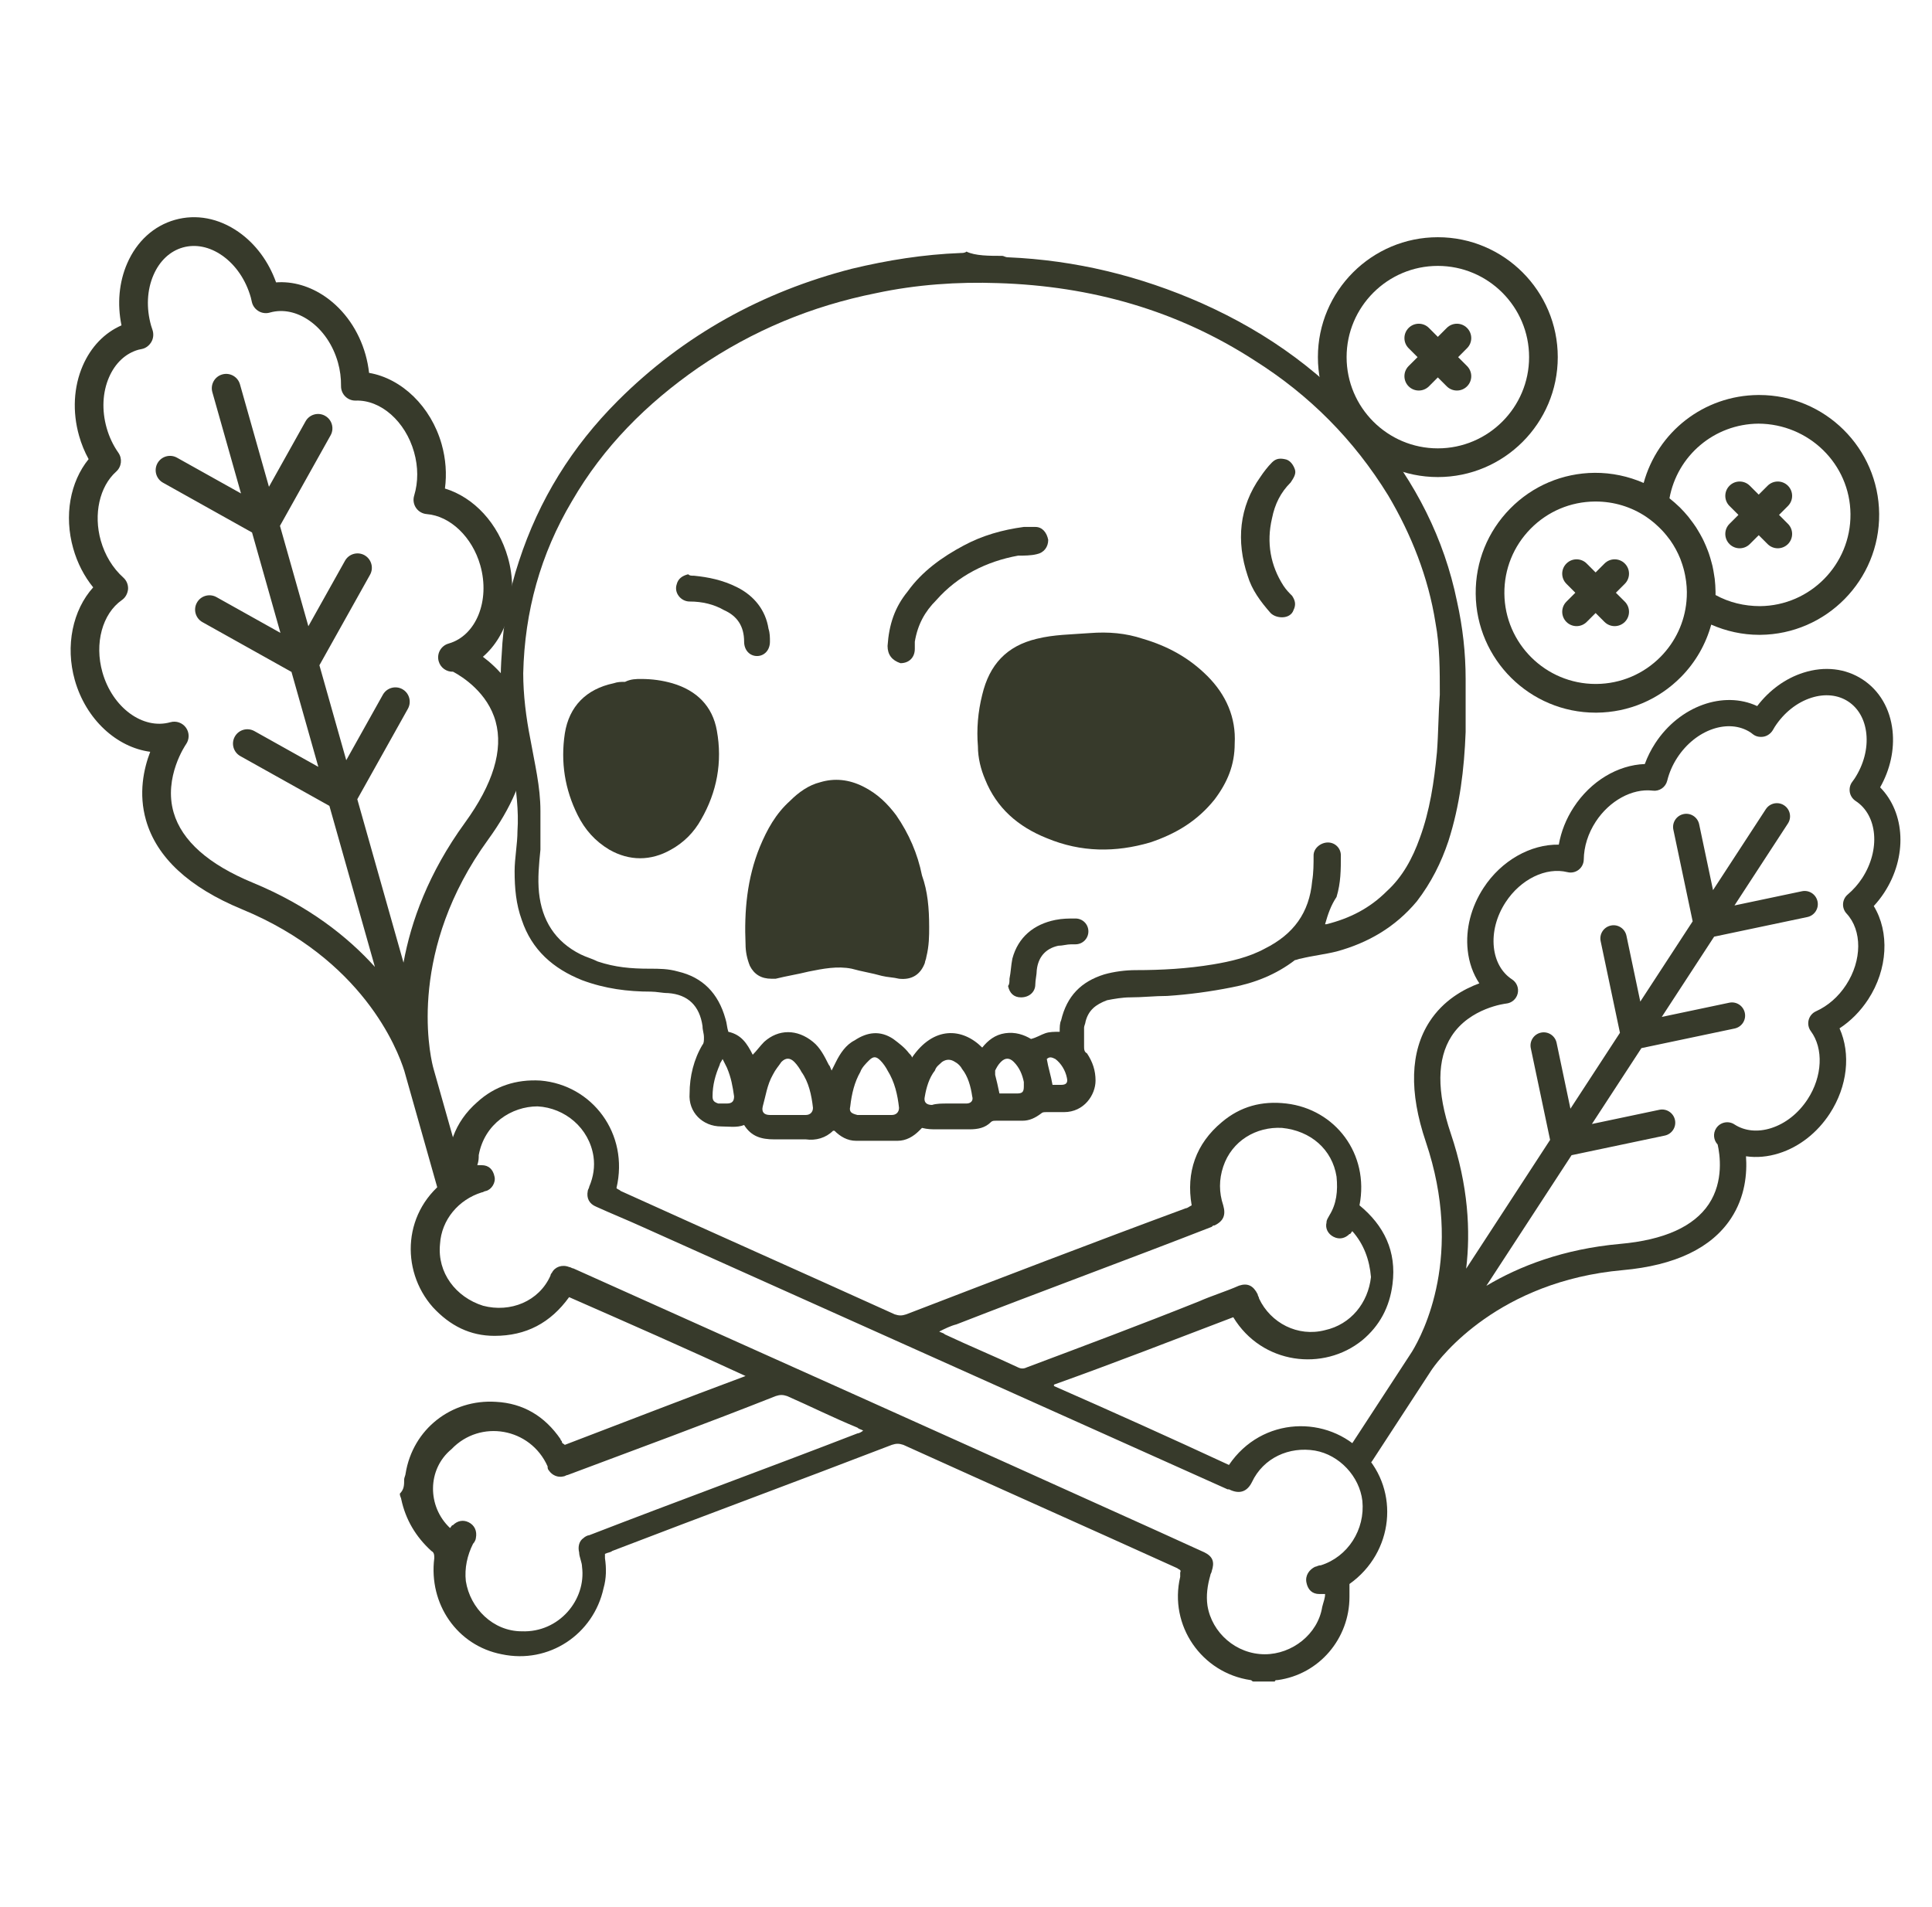 <svg width="77" height="76" viewBox="0 0 77 76" fill="none" xmlns="http://www.w3.org/2000/svg">
<path d="M16.108 58.965C16.108 58.908 16.165 58.794 16.165 58.737C16.451 56.964 17.994 55.764 19.766 55.878C20.853 55.935 21.71 56.45 22.339 57.364C22.339 57.422 22.396 57.422 22.396 57.479C22.396 57.536 22.453 57.536 22.511 57.593C24.912 56.678 27.256 55.764 29.714 54.849C27.37 53.763 25.026 52.734 22.682 51.705C21.939 52.734 20.967 53.248 19.709 53.248C18.737 53.248 17.937 52.848 17.251 52.105C15.936 50.618 16.05 48.217 17.88 46.959C17.765 45.759 18.108 44.73 19.023 43.929C19.709 43.301 20.567 43.015 21.539 43.072C23.597 43.243 25.083 45.187 24.569 47.36C24.626 47.417 24.683 47.417 24.74 47.474C28.399 49.132 32.001 50.733 35.66 52.391C35.831 52.448 35.946 52.448 36.117 52.391C39.833 50.962 43.549 49.532 47.265 48.16C47.322 48.16 47.38 48.103 47.494 48.046C47.265 46.731 47.666 45.587 48.695 44.73C49.438 44.101 50.295 43.872 51.267 43.987C53.211 44.215 54.583 45.988 54.183 48.046C55.155 48.846 55.669 49.875 55.498 51.19C55.383 52.105 54.983 52.848 54.297 53.42C52.754 54.678 50.295 54.392 49.152 52.505C46.751 53.42 44.407 54.334 42.006 55.192V55.249C44.35 56.278 46.636 57.307 48.98 58.394C50.295 56.45 52.925 56.393 54.354 57.936C55.784 59.423 55.555 61.881 53.783 63.139C53.783 63.31 53.783 63.482 53.783 63.653C53.783 65.311 52.582 66.74 50.924 66.969C50.867 66.969 50.81 66.969 50.81 67.026C50.524 67.026 50.238 67.026 49.952 67.026C49.895 67.026 49.895 66.969 49.838 66.969C47.894 66.683 46.579 64.797 47.037 62.853C47.037 62.796 47.037 62.739 47.037 62.681C47.094 62.567 46.98 62.567 46.922 62.51C43.263 60.852 39.662 59.251 36.003 57.593C35.831 57.536 35.717 57.536 35.545 57.593C31.829 59.023 28.113 60.395 24.397 61.824C24.34 61.881 24.226 61.881 24.111 61.938C24.111 61.995 24.111 62.053 24.111 62.11C24.169 62.51 24.169 62.91 24.054 63.31C23.654 65.14 21.882 66.34 19.995 65.94C18.223 65.597 17.079 63.939 17.308 62.11C17.308 61.995 17.308 61.881 17.194 61.824C16.565 61.252 16.165 60.566 15.993 59.766C15.993 59.709 15.936 59.651 15.936 59.537C16.108 59.365 16.108 59.194 16.108 58.965ZM52.811 63.539C52.697 63.539 52.639 63.539 52.582 63.539C52.296 63.539 52.125 63.367 52.068 63.081C52.011 62.796 52.182 62.567 52.411 62.453C52.468 62.453 52.525 62.395 52.639 62.395C53.726 62.053 54.412 60.966 54.297 59.823C54.183 58.851 53.383 57.993 52.411 57.822C51.382 57.65 50.352 58.108 49.895 59.08C49.724 59.423 49.438 59.594 48.98 59.365C48.98 59.365 48.98 59.365 48.923 59.365C41.148 55.878 33.373 52.391 25.598 48.903C24.969 48.617 24.397 48.389 23.768 48.103C23.483 47.989 23.368 47.76 23.425 47.474C23.425 47.417 23.483 47.36 23.483 47.303C23.654 46.902 23.711 46.502 23.654 46.102C23.483 44.959 22.511 44.158 21.424 44.101C20.395 44.101 19.309 44.787 19.08 46.045C19.08 46.159 19.08 46.273 19.023 46.445C19.08 46.445 19.138 46.445 19.195 46.445C19.481 46.445 19.652 46.617 19.709 46.902C19.766 47.131 19.595 47.417 19.366 47.474C19.309 47.474 19.252 47.531 19.195 47.531C18.28 47.817 17.594 48.617 17.537 49.589C17.422 50.733 18.166 51.705 19.252 52.048C20.338 52.334 21.482 51.876 21.939 50.847C21.939 50.79 21.996 50.733 21.996 50.733C22.11 50.504 22.396 50.39 22.682 50.504C22.739 50.504 22.797 50.561 22.854 50.561C30.629 54.049 38.404 57.536 46.122 61.023C46.751 61.309 47.38 61.595 48.008 61.881C48.352 62.053 48.409 62.281 48.294 62.624C48.294 62.681 48.237 62.739 48.237 62.796C48.123 63.196 48.066 63.596 48.123 63.996C48.294 65.082 49.266 65.94 50.41 65.94C51.496 65.94 52.525 65.14 52.697 64.053C52.754 63.825 52.811 63.71 52.811 63.539ZM53.897 49.075C53.84 49.132 53.84 49.189 53.783 49.189C53.611 49.361 53.383 49.418 53.154 49.303C52.925 49.189 52.811 48.961 52.868 48.732C52.868 48.617 52.925 48.56 52.982 48.446C53.268 47.989 53.325 47.474 53.268 46.902C53.097 45.816 52.239 45.073 51.096 44.959C50.067 44.901 49.095 45.473 48.752 46.502C48.58 47.017 48.58 47.531 48.752 48.046C48.866 48.446 48.752 48.675 48.409 48.846C48.352 48.846 48.352 48.846 48.294 48.903C44.921 50.218 41.491 51.476 38.118 52.791C37.889 52.848 37.661 52.962 37.432 53.077C37.546 53.134 37.604 53.134 37.661 53.191C38.633 53.648 39.605 54.049 40.576 54.506C40.691 54.563 40.805 54.563 40.919 54.506C43.206 53.648 45.493 52.791 47.78 51.876C48.294 51.648 48.866 51.476 49.381 51.247C49.724 51.133 49.952 51.247 50.124 51.59C50.124 51.648 50.181 51.705 50.181 51.762C50.638 52.734 51.725 53.305 52.811 53.02C53.84 52.791 54.526 51.933 54.64 50.904C54.583 50.218 54.354 49.589 53.897 49.075ZM17.937 60.909C17.994 60.852 17.994 60.795 18.051 60.795C18.223 60.623 18.451 60.566 18.68 60.68C18.909 60.795 19.023 61.023 18.966 61.309C18.966 61.366 18.909 61.481 18.852 61.538C18.623 61.995 18.509 62.51 18.566 63.024C18.737 64.111 19.652 65.025 20.796 65.025C22.282 65.082 23.368 63.768 23.197 62.453C23.197 62.281 23.082 62.053 23.082 61.881C23.025 61.652 23.082 61.424 23.254 61.309C23.311 61.252 23.425 61.195 23.483 61.195C27.027 59.823 30.629 58.508 34.173 57.136C34.23 57.136 34.345 57.079 34.402 57.022C34.288 56.964 34.23 56.964 34.173 56.907C33.201 56.507 32.287 56.05 31.372 55.649C31.201 55.592 31.086 55.592 30.915 55.649C28.171 56.736 25.369 57.765 22.625 58.794C22.568 58.794 22.511 58.851 22.453 58.851C22.225 58.908 21.996 58.794 21.882 58.622C21.825 58.565 21.825 58.508 21.825 58.451C21.139 56.907 19.138 56.564 17.994 57.765C17.022 58.565 17.022 60.051 17.937 60.909Z" fill="#373A2B"/>
<path d="M39.947 10.199C40.005 10.199 40.062 10.256 40.176 10.256C42.863 10.371 45.436 10.999 47.894 12.086C50.581 13.286 52.868 14.944 54.755 17.231C56.413 19.232 57.556 21.462 58.07 23.977C58.299 25.006 58.413 26.035 58.413 27.064C58.413 27.75 58.413 28.436 58.413 29.18C58.356 30.666 58.185 32.095 57.727 33.525C57.441 34.382 57.041 35.182 56.47 35.926C55.612 36.955 54.526 37.584 53.268 37.927C52.811 38.041 52.296 38.098 51.839 38.212C51.782 38.212 51.667 38.27 51.61 38.27C50.867 38.841 50.009 39.184 49.095 39.356C48.237 39.527 47.38 39.642 46.522 39.699C46.008 39.699 45.55 39.756 45.036 39.756C44.75 39.756 44.407 39.813 44.121 39.87C43.663 40.042 43.378 40.271 43.263 40.728C43.263 40.785 43.206 40.9 43.206 40.957C43.206 41.185 43.206 41.471 43.206 41.7C43.206 41.814 43.206 41.929 43.321 41.986C43.549 42.329 43.663 42.672 43.663 43.072C43.663 43.644 43.206 44.33 42.406 44.33C42.177 44.33 41.948 44.33 41.72 44.33C41.605 44.33 41.548 44.33 41.491 44.387C41.262 44.558 41.034 44.673 40.748 44.673C40.405 44.673 40.062 44.673 39.719 44.673C39.604 44.673 39.547 44.673 39.49 44.73C39.261 44.959 38.976 45.016 38.633 45.016C38.175 45.016 37.718 45.016 37.318 45.016C37.146 45.016 36.975 45.016 36.746 44.959C36.746 44.959 36.689 45.016 36.632 45.073C36.403 45.302 36.117 45.473 35.774 45.473C35.202 45.473 34.688 45.473 34.116 45.473C33.773 45.473 33.487 45.302 33.258 45.073H33.201C32.916 45.359 32.515 45.473 32.115 45.416C31.715 45.416 31.315 45.416 30.857 45.416C30.343 45.416 29.943 45.302 29.657 44.844C29.371 44.959 29.028 44.901 28.742 44.901C27.999 44.901 27.427 44.33 27.484 43.587C27.484 42.901 27.656 42.214 27.999 41.643C28.056 41.586 28.056 41.471 28.056 41.357C28.056 41.185 27.999 41.071 27.999 40.9C27.884 40.099 27.427 39.642 26.627 39.585C26.398 39.585 26.169 39.527 25.941 39.527C25.026 39.527 24.111 39.413 23.197 39.07C22.053 38.613 21.196 37.87 20.795 36.669C20.567 36.04 20.51 35.411 20.51 34.725C20.51 34.211 20.624 33.639 20.624 33.124C20.681 32.324 20.567 31.466 20.452 30.666C20.338 29.866 20.167 29.065 20.052 28.265C19.938 27.522 19.938 26.836 19.995 26.092C20.052 24.835 20.281 23.577 20.681 22.376C21.482 19.918 22.796 17.803 24.626 15.973C27.256 13.344 30.4 11.628 33.945 10.714C35.374 10.371 36.803 10.142 38.289 10.085C38.347 10.085 38.461 10.085 38.518 10.028C38.861 10.199 39.433 10.199 39.947 10.199ZM52.811 36.84H52.868C53.783 36.612 54.583 36.212 55.269 35.526C55.898 34.954 56.298 34.211 56.584 33.41C56.984 32.324 57.156 31.181 57.27 29.98C57.327 29.237 57.327 28.436 57.384 27.693C57.384 26.721 57.384 25.749 57.213 24.835C56.927 23.005 56.241 21.29 55.326 19.747C53.954 17.517 52.182 15.745 50.009 14.373C46.922 12.372 43.492 11.4 39.776 11.285C38.175 11.228 36.517 11.342 34.916 11.685C32.344 12.2 30 13.172 27.827 14.658C25.769 16.088 24.054 17.803 22.796 19.975C21.539 22.09 20.91 24.377 20.853 26.836C20.853 27.693 20.967 28.608 21.138 29.465C21.31 30.437 21.539 31.352 21.539 32.324C21.539 32.839 21.539 33.353 21.539 33.868C21.482 34.439 21.424 35.011 21.482 35.583C21.596 36.669 22.11 37.526 23.139 38.041C23.368 38.155 23.597 38.212 23.825 38.327C24.512 38.556 25.14 38.613 25.884 38.613C26.284 38.613 26.627 38.613 27.027 38.727C27.999 38.956 28.628 39.585 28.914 40.614C28.971 40.785 28.971 40.957 29.028 41.128C29.543 41.242 29.771 41.586 30 42.043C30.171 41.871 30.286 41.7 30.457 41.528C31.029 41.014 31.772 41.014 32.401 41.528C32.687 41.757 32.858 42.1 33.03 42.443C33.087 42.5 33.087 42.557 33.144 42.672C33.201 42.557 33.258 42.443 33.316 42.329C33.487 41.986 33.716 41.643 34.059 41.471C34.574 41.128 35.088 41.071 35.602 41.414C35.831 41.586 36.06 41.757 36.231 41.986C36.289 42.043 36.346 42.1 36.346 42.157C37.203 40.9 38.347 40.957 39.147 41.757C39.376 41.471 39.662 41.242 40.062 41.185C40.462 41.128 40.805 41.242 41.091 41.414C41.319 41.357 41.491 41.242 41.663 41.185C41.834 41.128 42.006 41.128 42.234 41.128C42.234 40.957 42.234 40.785 42.291 40.671C42.52 39.699 43.092 39.127 44.007 38.841C44.407 38.727 44.864 38.67 45.264 38.67C46.293 38.67 47.322 38.613 48.352 38.441C49.038 38.327 49.781 38.155 50.41 37.812C51.553 37.241 52.182 36.383 52.296 35.125C52.353 34.782 52.353 34.439 52.353 34.096C52.353 33.81 52.639 33.582 52.925 33.582C53.211 33.582 53.44 33.81 53.44 34.096C53.44 34.668 53.44 35.182 53.268 35.754C53.039 36.097 52.925 36.44 52.811 36.84ZM34.802 44.444C35.031 44.444 35.317 44.444 35.545 44.444C35.717 44.444 35.831 44.33 35.831 44.158C35.774 43.644 35.66 43.129 35.374 42.672C35.317 42.557 35.202 42.386 35.088 42.272C34.916 42.1 34.802 42.1 34.631 42.272C34.516 42.386 34.345 42.557 34.288 42.729C34.059 43.129 33.945 43.587 33.887 44.101C33.83 44.33 33.945 44.387 34.173 44.444C34.345 44.444 34.574 44.444 34.802 44.444ZM31.372 44.444C31.601 44.444 31.886 44.444 32.115 44.444C32.287 44.444 32.401 44.33 32.401 44.158C32.344 43.644 32.23 43.129 31.944 42.729C31.886 42.615 31.772 42.443 31.658 42.329C31.486 42.157 31.315 42.157 31.143 42.329C31.029 42.5 30.915 42.615 30.8 42.843C30.572 43.243 30.514 43.701 30.4 44.101C30.343 44.33 30.457 44.444 30.686 44.444C30.857 44.444 31.143 44.444 31.372 44.444ZM37.775 43.987C37.775 43.987 37.775 43.929 37.775 43.987C38.004 43.987 38.289 43.987 38.518 43.987C38.69 43.987 38.804 43.872 38.747 43.701C38.69 43.301 38.575 42.901 38.347 42.615C38.289 42.5 38.175 42.386 38.061 42.329C37.889 42.214 37.718 42.214 37.546 42.329C37.432 42.443 37.318 42.5 37.261 42.672C37.032 42.958 36.917 43.358 36.86 43.701C36.803 43.929 36.917 44.044 37.146 44.044C37.318 43.987 37.546 43.987 37.775 43.987ZM39.833 43.587C40.062 43.587 40.291 43.587 40.519 43.587C40.748 43.587 40.805 43.529 40.805 43.301C40.805 43.243 40.805 43.186 40.805 43.129C40.748 42.843 40.633 42.557 40.405 42.329C40.233 42.157 40.062 42.157 39.89 42.329C39.776 42.443 39.719 42.557 39.662 42.672C39.662 42.729 39.662 42.786 39.662 42.843C39.719 43.072 39.776 43.301 39.833 43.587ZM28.799 42.214C28.742 42.329 28.685 42.386 28.685 42.443C28.513 42.843 28.399 43.243 28.399 43.701C28.399 43.872 28.456 43.929 28.628 43.987C28.742 43.987 28.856 43.987 28.971 43.987C29.199 43.987 29.257 43.872 29.257 43.701C29.199 43.301 29.142 42.958 28.971 42.557C28.914 42.443 28.856 42.329 28.799 42.214ZM41.948 43.243C42.063 43.243 42.177 43.243 42.291 43.243C42.463 43.243 42.577 43.186 42.52 42.958C42.463 42.672 42.291 42.386 42.063 42.214C41.948 42.157 41.834 42.1 41.72 42.214C41.777 42.557 41.891 42.901 41.948 43.243Z" fill="#373A2B"/>
<path d="M43.435 25.235C44.178 25.178 44.864 25.235 45.55 25.463C46.522 25.749 47.38 26.207 48.123 26.95C48.866 27.693 49.266 28.608 49.209 29.637C49.209 30.494 48.923 31.181 48.408 31.867C47.722 32.724 46.865 33.239 45.836 33.582C44.464 33.982 43.092 33.982 41.72 33.41C40.576 32.953 39.719 32.21 39.261 31.066C39.09 30.666 38.975 30.209 38.975 29.751C38.918 29.065 38.975 28.379 39.147 27.693C39.433 26.493 40.119 25.749 41.319 25.463C42.005 25.292 42.691 25.292 43.435 25.235Z" fill="#373A2B"/>
<path d="M37.032 36.955C37.032 37.298 37.032 37.698 36.917 38.155C36.917 38.212 36.86 38.327 36.86 38.384C36.689 38.841 36.346 39.07 35.831 39.013C35.602 38.956 35.374 38.956 35.145 38.899C34.745 38.784 34.345 38.727 33.944 38.613C33.373 38.498 32.801 38.613 32.229 38.727C31.772 38.841 31.372 38.899 30.914 39.013C30.857 39.013 30.8 39.013 30.743 39.013C30.343 39.013 30.057 38.841 29.885 38.498C29.771 38.212 29.714 37.927 29.714 37.641C29.657 36.326 29.771 35.011 30.285 33.753C30.571 33.067 30.914 32.438 31.486 31.924C31.829 31.581 32.229 31.295 32.687 31.181C33.258 31.009 33.83 31.066 34.402 31.352C34.974 31.638 35.374 32.038 35.717 32.495C36.231 33.239 36.574 34.039 36.746 34.897C36.974 35.526 37.032 36.212 37.032 36.955Z" fill="#373A2B"/>
<path d="M25.541 27.064C25.998 27.064 26.398 27.122 26.798 27.236C27.77 27.522 28.399 28.151 28.57 29.122C28.799 30.38 28.57 31.581 27.942 32.667C27.656 33.181 27.256 33.582 26.741 33.868C25.941 34.325 25.083 34.325 24.283 33.868C23.711 33.525 23.311 33.067 23.025 32.495C22.511 31.466 22.339 30.38 22.511 29.237C22.682 28.151 23.368 27.465 24.454 27.236C24.626 27.179 24.74 27.179 24.912 27.179C25.14 27.064 25.369 27.064 25.541 27.064Z" fill="#373A2B"/>
<path d="M35.374 25.749C35.431 24.892 35.66 24.206 36.174 23.577C36.746 22.776 37.546 22.205 38.404 21.747C39.147 21.347 39.947 21.119 40.805 21.004C40.977 21.004 41.091 21.004 41.262 21.004C41.548 21.004 41.72 21.233 41.777 21.519C41.777 21.805 41.605 22.033 41.32 22.09C41.091 22.148 40.805 22.148 40.576 22.148C39.319 22.376 38.175 22.948 37.318 23.92C36.86 24.377 36.575 24.892 36.46 25.578C36.46 25.692 36.46 25.749 36.46 25.864C36.46 26.207 36.231 26.435 35.888 26.435C35.545 26.321 35.374 26.092 35.374 25.749Z" fill="#373A2B"/>
<path d="M51.096 24.606C50.924 24.606 50.753 24.549 50.638 24.434C50.238 23.977 49.895 23.52 49.724 22.948C49.266 21.576 49.381 20.204 50.238 19.003C50.352 18.832 50.524 18.603 50.696 18.432C50.867 18.26 51.039 18.26 51.267 18.317C51.439 18.374 51.553 18.546 51.61 18.718C51.667 18.889 51.553 19.061 51.439 19.232C51.039 19.632 50.81 20.09 50.696 20.661C50.467 21.633 50.638 22.548 51.153 23.348C51.267 23.52 51.382 23.634 51.496 23.748C51.61 23.92 51.667 24.091 51.553 24.32C51.496 24.492 51.324 24.606 51.096 24.606Z" fill="#373A2B"/>
<path d="M27.656 22.948C28.227 23.005 28.799 23.119 29.371 23.405C30.057 23.748 30.514 24.32 30.629 25.063C30.686 25.235 30.686 25.406 30.686 25.578C30.686 25.921 30.457 26.15 30.171 26.15C29.885 26.15 29.657 25.921 29.657 25.578C29.657 24.949 29.371 24.549 28.856 24.32C28.456 24.091 27.999 23.977 27.484 23.977C27.141 23.977 26.855 23.634 26.97 23.291C27.027 23.062 27.198 22.948 27.427 22.891C27.484 22.948 27.541 22.948 27.656 22.948Z" fill="#373A2B"/>
<path d="M40.233 39.013C40.291 38.727 40.291 38.498 40.348 38.212C40.576 37.355 41.205 36.84 42.063 36.669C42.349 36.612 42.577 36.612 42.863 36.612C43.149 36.612 43.378 36.84 43.378 37.126C43.378 37.412 43.149 37.641 42.863 37.641C42.806 37.641 42.749 37.641 42.692 37.641C42.52 37.641 42.349 37.698 42.177 37.698C41.663 37.812 41.377 38.155 41.32 38.67C41.32 38.841 41.262 39.07 41.262 39.242C41.262 39.527 41.034 39.756 40.691 39.756C40.405 39.756 40.233 39.584 40.176 39.299C40.233 39.242 40.233 39.127 40.233 39.013Z" fill="#373A2B"/>
<path d="M54.19 58.467C54.382 58.489 54.578 58.405 54.691 58.232L57.029 54.647C57.04 54.632 57.059 54.604 57.086 54.563C57.428 54.076 59.73 51.072 64.672 50.629C66.759 50.442 68.212 49.748 68.99 48.565C69.559 47.7 69.635 46.764 69.587 46.09C70.008 46.151 70.457 46.113 70.906 45.97C71.71 45.715 72.427 45.154 72.925 44.39C73.635 43.301 73.769 42.004 73.315 40.991C73.762 40.698 74.151 40.305 74.458 39.834C75.242 38.632 75.311 37.151 74.679 36.116C74.833 35.949 74.973 35.77 75.097 35.58C76.026 34.155 75.935 32.4 74.933 31.384C75.334 30.675 75.508 29.883 75.427 29.127C75.332 28.249 74.907 27.523 74.231 27.082C73.555 26.641 72.72 26.545 71.878 26.813C71.163 27.039 70.518 27.508 70.033 28.145C68.698 27.521 66.943 28.135 65.969 29.627C65.798 29.89 65.659 30.168 65.554 30.455C64.475 30.494 63.399 31.137 62.72 32.178C62.418 32.641 62.217 33.148 62.126 33.668C61.008 33.648 59.838 34.3 59.127 35.391C58.629 36.154 58.404 37.036 58.495 37.875C58.548 38.372 58.708 38.821 58.959 39.197C58.329 39.428 57.524 39.874 56.973 40.726C56.204 41.915 56.154 43.526 56.825 45.511C58.35 50.028 56.724 53.145 56.274 53.881L56.194 54.003C56.178 54.028 56.167 54.045 56.16 54.056L53.81 57.658C53.652 57.901 53.72 58.227 53.963 58.385C54.034 58.432 54.112 58.458 54.19 58.467ZM57.819 45.176C57.258 43.514 57.268 42.212 57.849 41.306C58.579 40.168 60.015 40.004 60.028 40.003C60.25 39.981 60.434 39.822 60.487 39.605C60.54 39.389 60.451 39.162 60.264 39.04C59.856 38.775 59.599 38.321 59.538 37.762C59.474 37.164 59.64 36.525 60.006 35.964C60.606 35.045 61.617 34.553 62.469 34.764C62.626 34.803 62.789 34.769 62.916 34.671C63.043 34.574 63.118 34.423 63.121 34.263C63.128 33.742 63.294 33.219 63.599 32.752C64.144 31.918 65.049 31.422 65.858 31.514C65.864 31.515 65.87 31.516 65.877 31.517C66.139 31.547 66.383 31.377 66.447 31.12C66.526 30.798 66.661 30.488 66.849 30.2C67.583 29.075 68.893 28.625 69.767 29.195C69.797 29.214 69.824 29.236 69.869 29.272C69.99 29.367 70.152 29.39 70.3 29.362C70.45 29.332 70.586 29.227 70.661 29.095C70.686 29.051 70.711 29.008 70.738 28.965C71.105 28.403 71.622 27.994 72.195 27.812C72.731 27.642 73.25 27.695 73.657 27.96C74.064 28.225 74.322 28.679 74.382 29.238C74.446 29.836 74.28 30.474 73.914 31.036C73.89 31.072 73.865 31.106 73.814 31.175C73.729 31.292 73.7 31.44 73.725 31.582C73.751 31.723 73.838 31.85 73.959 31.929C74.834 32.5 74.95 33.88 74.216 35.005C74.057 35.248 73.863 35.467 73.64 35.657C73.53 35.75 73.464 35.883 73.455 36.027C73.447 36.169 73.497 36.31 73.595 36.415C74.221 37.087 74.214 38.283 73.577 39.259C73.269 39.732 72.853 40.095 72.376 40.311C72.231 40.376 72.124 40.504 72.084 40.657C72.044 40.812 72.076 40.975 72.17 41.102C72.685 41.796 72.633 42.912 72.044 43.815C71.678 44.377 71.161 44.786 70.588 44.968C70.054 45.137 69.536 45.086 69.129 44.822L69.125 44.819C68.882 44.661 68.557 44.73 68.399 44.973C68.263 45.18 68.294 45.448 68.457 45.621C68.545 46.007 68.71 47.084 68.106 47.994C67.51 48.891 66.323 49.426 64.576 49.582C62.305 49.785 60.547 50.475 59.239 51.254L62.635 46.047L66.35 45.265C66.634 45.205 66.816 44.927 66.756 44.643C66.696 44.36 66.418 44.177 66.134 44.237L63.446 44.803L65.419 41.779L69.134 40.997C69.418 40.937 69.6 40.659 69.54 40.375C69.481 40.091 69.202 39.908 68.918 39.969L66.23 40.535L68.317 37.336L72.032 36.554C72.316 36.494 72.498 36.215 72.438 35.932C72.378 35.648 72.101 35.466 71.816 35.526L69.128 36.092L71.257 32.826C71.416 32.584 71.347 32.258 71.104 32.1C71.034 32.053 70.956 32.027 70.878 32.018C70.687 31.996 70.49 32.081 70.378 32.253L68.273 35.481L67.72 32.856C67.66 32.572 67.381 32.389 67.098 32.45C66.814 32.51 66.632 32.788 66.692 33.072L67.461 36.725L65.374 39.924L64.822 37.298C64.762 37.015 64.484 36.831 64.2 36.893C63.916 36.953 63.734 37.231 63.794 37.515L64.563 41.168L62.59 44.193L62.038 41.567C61.978 41.283 61.7 41.101 61.416 41.161C61.132 41.221 60.95 41.5 61.01 41.783L61.779 45.437L58.434 50.57C58.611 49.093 58.526 47.266 57.819 45.176Z" fill="#373A2B"/>
<path d="M3.15 17.366C3.243 17.696 3.371 18.009 3.532 18.301C2.792 19.213 2.549 20.557 2.918 21.86C3.081 22.439 3.353 22.968 3.714 23.413C2.898 24.317 2.596 25.743 2.981 27.108C3.427 28.684 4.657 29.791 5.987 29.967C5.725 30.649 5.514 31.631 5.819 32.695C6.244 34.177 7.53 35.37 9.639 36.242C14.449 38.228 15.839 41.806 16.116 42.691L16.153 42.823C16.166 42.87 16.175 42.899 16.178 42.911C16.178 42.912 16.179 42.913 16.179 42.915L17.45 47.41C17.536 47.714 17.852 47.891 18.156 47.805C18.46 47.719 18.637 47.403 18.551 47.099L17.281 42.609C17.276 42.589 17.267 42.554 17.253 42.505C17.098 41.875 16.282 37.836 19.456 33.465C20.382 32.189 20.893 30.988 20.983 29.877C21.024 29.38 20.98 28.902 20.852 28.443C20.549 27.355 19.834 26.622 19.246 26.18C20.24 25.322 20.68 23.768 20.243 22.226C19.858 20.863 18.89 19.825 17.733 19.473C17.81 18.895 17.768 18.295 17.602 17.706C17.176 16.202 16.01 15.086 14.709 14.863C14.682 14.618 14.635 14.375 14.568 14.136C14.298 13.181 13.734 12.366 12.982 11.839C12.359 11.404 11.666 11.206 11.003 11.256C10.707 10.425 10.184 9.719 9.508 9.246C8.72 8.696 7.821 8.524 6.974 8.763C6.128 9.002 5.452 9.619 5.068 10.501C4.743 11.25 4.666 12.115 4.842 12.969C4.165 13.265 3.625 13.825 3.298 14.578C2.933 15.421 2.881 16.412 3.15 17.366ZM5.516 13.941C5.552 13.931 5.588 13.925 5.651 13.912C5.814 13.881 5.951 13.77 6.034 13.627C6.118 13.483 6.13 13.3 6.075 13.143C6.056 13.089 6.037 13.035 6.022 12.98C5.823 12.277 5.857 11.559 6.119 10.959C6.362 10.398 6.777 10.009 7.287 9.865C7.796 9.721 8.353 9.834 8.855 10.185C9.391 10.56 9.797 11.154 9.996 11.857C10.009 11.903 10.019 11.949 10.038 12.037C10.074 12.2 10.184 12.339 10.332 12.417C10.467 12.488 10.625 12.501 10.77 12.455C11.277 12.316 11.829 12.431 12.328 12.779C12.865 13.154 13.27 13.747 13.469 14.449C13.555 14.754 13.596 15.07 13.592 15.389C13.59 15.545 13.651 15.695 13.762 15.804C13.874 15.914 14.025 15.973 14.181 15.968C15.181 15.935 16.157 16.799 16.502 18.019C16.67 18.609 16.671 19.211 16.506 19.758C16.456 19.924 16.483 20.102 16.581 20.245C16.678 20.388 16.836 20.478 17.008 20.492C17.946 20.567 18.824 21.408 19.143 22.538C19.54 23.943 18.976 25.338 17.884 25.651L17.878 25.653C17.574 25.739 17.397 26.056 17.484 26.359C17.557 26.619 17.799 26.786 18.058 26.775C18.438 26.979 19.439 27.615 19.754 28.762C20.065 29.894 19.652 31.25 18.53 32.795C17.07 34.805 16.378 36.741 16.082 38.372L14.24 31.858L16.258 28.25C16.299 28.175 16.322 28.096 16.328 28.017C16.346 27.801 16.239 27.584 16.038 27.471C15.762 27.318 15.414 27.416 15.26 27.691L13.8 30.302L12.73 26.518L14.748 22.91C14.79 22.835 14.812 22.756 14.819 22.677C14.836 22.461 14.729 22.244 14.528 22.131C14.253 21.978 13.904 22.076 13.75 22.352L12.29 24.962L11.158 20.96L13.176 17.352C13.218 17.278 13.24 17.199 13.247 17.119C13.264 16.903 13.158 16.686 12.956 16.574C12.681 16.42 12.332 16.518 12.178 16.794L10.719 19.404L9.564 15.32C9.478 15.016 9.162 14.839 8.858 14.925C8.553 15.011 8.378 15.328 8.463 15.631L9.605 19.669L7.055 18.244C6.78 18.09 6.431 18.188 6.277 18.463C6.123 18.739 6.221 19.087 6.497 19.241L10.045 21.225L11.177 25.227L8.627 23.801C8.351 23.648 8.002 23.746 7.849 24.021C7.694 24.297 7.793 24.645 8.069 24.799L11.617 26.783L12.687 30.567L10.137 29.141C9.861 28.988 9.513 29.086 9.359 29.361C9.204 29.637 9.303 29.985 9.579 30.139L13.128 32.123L14.942 38.542C13.857 37.34 12.297 36.102 10.075 35.185C8.31 34.456 7.249 33.515 6.921 32.39C6.509 30.979 7.404 29.681 7.412 29.67C7.552 29.473 7.554 29.207 7.414 29.009C7.274 28.81 7.024 28.722 6.791 28.788C5.695 29.098 4.48 28.205 4.082 26.797C3.757 25.648 4.077 24.463 4.86 23.917C5.004 23.817 5.085 23.658 5.104 23.483C5.114 23.309 5.045 23.139 4.915 23.023C4.493 22.643 4.183 22.134 4.017 21.549C3.72 20.499 3.966 19.393 4.63 18.799C4.846 18.606 4.883 18.282 4.717 18.045C4.509 17.749 4.352 17.416 4.25 17.056C4.051 16.353 4.085 15.636 4.347 15.035C4.591 14.474 5.006 14.085 5.516 13.941Z" fill="#373A2B"/>
<path d="M52.525 14.236C52.525 16.872 54.669 19.016 57.305 19.016C59.94 19.016 62.085 16.872 62.085 14.236C62.085 11.6 59.94 9.456 57.305 9.456C54.669 9.456 52.525 11.6 52.525 14.236ZM60.942 14.236C60.942 16.241 59.31 17.872 57.305 17.872C55.3 17.872 53.669 16.241 53.669 14.236C53.669 12.231 55.3 10.599 57.305 10.599C59.31 10.599 60.942 12.23 60.942 14.236Z" fill="#373A2B"/>
<path d="M56.95 13.072C56.726 12.848 56.365 12.848 56.141 13.072C55.918 13.296 55.918 13.657 56.141 13.88L56.497 14.236L56.141 14.591C55.918 14.815 55.918 15.176 56.141 15.4C56.253 15.511 56.399 15.567 56.545 15.567C56.692 15.567 56.838 15.511 56.95 15.4L57.305 15.044L57.661 15.4C57.772 15.511 57.919 15.567 58.065 15.567C58.212 15.567 58.358 15.511 58.469 15.4C58.693 15.176 58.693 14.815 58.469 14.591L58.114 14.236L58.469 13.88C58.693 13.657 58.693 13.296 58.469 13.072C58.246 12.848 57.885 12.848 57.661 13.072L57.305 13.428L56.95 13.072Z" fill="#373A2B"/>
<path d="M63.593 28.407C63.606 28.407 63.62 28.407 63.633 28.407C64.91 28.396 66.106 27.889 67.002 26.979C67.582 26.389 67.987 25.674 68.201 24.898C68.801 25.161 69.447 25.305 70.113 25.305C70.126 25.305 70.14 25.305 70.153 25.305C72.789 25.283 74.916 23.121 74.894 20.485C74.872 17.863 72.732 15.745 70.114 15.745C70.101 15.745 70.088 15.745 70.075 15.745C67.899 15.763 66.063 17.222 65.508 19.251C64.899 18.985 64.237 18.843 63.554 18.847C62.278 18.858 61.081 19.365 60.186 20.275C59.291 21.186 58.803 22.39 58.814 23.667C58.836 26.289 60.975 28.407 63.593 28.407ZM66.537 19.861C66.848 18.16 68.321 16.902 70.084 16.887C72.085 16.897 73.734 18.489 73.751 20.494C73.767 22.499 72.149 24.145 70.144 24.161C69.513 24.16 68.913 24.014 68.373 23.718C68.373 23.675 68.374 23.632 68.373 23.588C68.371 23.413 68.359 23.241 68.34 23.07C68.334 23.028 68.326 22.987 68.32 22.945C68.301 22.814 68.279 22.684 68.25 22.556C68.24 22.514 68.228 22.472 68.217 22.431C68.184 22.304 68.147 22.179 68.105 22.056C68.091 22.017 68.076 21.978 68.062 21.94C68.015 21.816 67.963 21.695 67.907 21.575C67.889 21.539 67.872 21.502 67.854 21.466C67.794 21.349 67.729 21.234 67.659 21.122C67.637 21.087 67.617 21.051 67.595 21.017C67.522 20.906 67.444 20.799 67.361 20.694C67.337 20.662 67.314 20.629 67.289 20.598C67.181 20.468 67.067 20.34 66.945 20.219C66.945 20.219 66.945 20.219 66.944 20.219C66.94 20.215 66.935 20.212 66.932 20.208C66.812 20.091 66.686 19.982 66.557 19.879C66.551 19.873 66.544 19.867 66.537 19.861ZM61.001 21.077C61.682 20.385 62.592 19.999 63.563 19.991C63.574 19.991 63.584 19.991 63.594 19.991C64.321 19.991 65.015 20.203 65.607 20.599C65.607 20.599 65.607 20.599 65.607 20.599C65.721 20.675 65.827 20.759 65.931 20.845C65.962 20.872 65.993 20.9 66.023 20.928C66.095 20.992 66.164 21.059 66.23 21.128C66.261 21.161 66.292 21.194 66.322 21.228C66.392 21.307 66.458 21.39 66.521 21.475C66.537 21.498 66.556 21.519 66.572 21.542C66.732 21.771 66.866 22.018 66.97 22.277C66.977 22.297 66.984 22.316 66.991 22.336C67.032 22.443 67.068 22.554 67.098 22.665C67.107 22.698 67.116 22.731 67.124 22.764C67.149 22.866 67.169 22.97 67.185 23.076C67.19 23.111 67.197 23.146 67.201 23.181C67.218 23.318 67.229 23.456 67.23 23.595C67.23 23.596 67.23 23.596 67.23 23.596C67.231 23.722 67.226 23.847 67.214 23.97C67.137 24.8 66.78 25.573 66.187 26.177C65.505 26.869 64.595 27.255 63.624 27.263C63.614 27.263 63.603 27.263 63.593 27.263C61.602 27.263 59.974 25.651 59.957 23.656C59.949 22.686 60.32 21.77 61.001 21.077Z" fill="#373A2B"/>
<path d="M68.93 21.688C69.041 21.799 69.188 21.855 69.334 21.855C69.48 21.855 69.627 21.799 69.738 21.688L70.094 21.333L70.449 21.688C70.561 21.799 70.707 21.855 70.853 21.855C71 21.855 71.146 21.799 71.258 21.688C71.481 21.464 71.481 21.102 71.258 20.88L70.903 20.524L71.258 20.169C71.481 19.947 71.481 19.585 71.258 19.361C71.034 19.138 70.673 19.138 70.449 19.361L70.094 19.716L69.738 19.361C69.515 19.138 69.153 19.138 68.93 19.361C68.706 19.585 68.706 19.947 68.93 20.169L69.285 20.524L68.93 20.88C68.706 21.102 68.706 21.464 68.93 21.688Z" fill="#373A2B"/>
<path d="M62.43 24.791C62.541 24.902 62.688 24.958 62.834 24.958C62.98 24.958 63.127 24.902 63.238 24.791L63.593 24.436L63.948 24.791C64.06 24.902 64.206 24.958 64.352 24.958C64.499 24.958 64.645 24.902 64.757 24.791C64.98 24.568 64.98 24.206 64.757 23.982L64.401 23.627L64.757 23.271C64.98 23.047 64.98 22.686 64.757 22.463C64.533 22.239 64.172 22.239 63.948 22.463L63.593 22.818L63.238 22.463C63.015 22.239 62.653 22.239 62.43 22.463C62.206 22.686 62.206 23.047 62.43 23.271L62.785 23.627L62.43 23.982C62.207 24.206 62.207 24.568 62.43 24.791Z" fill="#373A2B"/>
</svg>
